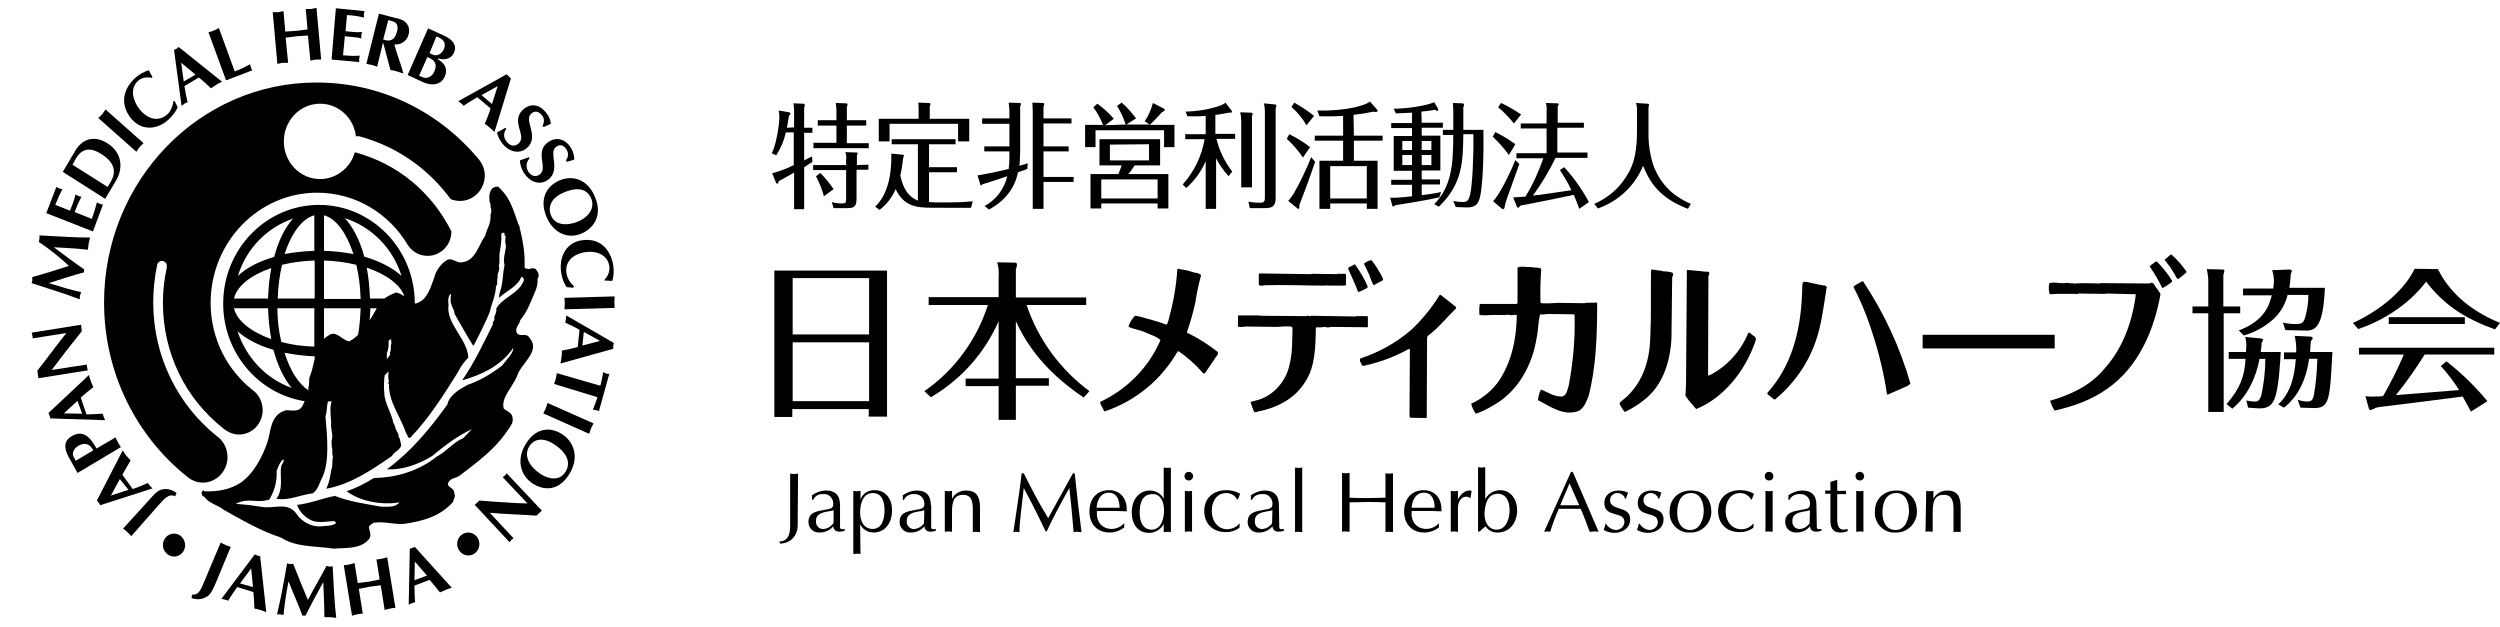 <?xml version="1.0" encoding="utf-8"?>
<!-- Generator: Adobe Illustrator 26.3.1, SVG Export Plug-In . SVG Version: 6.00 Build 0)  -->
<svg version="1.1" id="レイヤー_1" xmlns="http://www.w3.org/2000/svg" xmlns:xlink="http://www.w3.org/1999/xlink" x="0px"
	 y="0px" viewBox="0 0 696.7 174.6" style="enable-background:new 0 0 696.7 174.6;" xml:space="preserve">
<style type="text/css">
	.st0{fill-rule:evenodd;clip-rule:evenodd;}
</style>
<path class="st0" d="M601.1,80.4l1,1.5c-1.8,10.2-6.2,20.4-14.8,26.4c-4.5,3.2-9.4,4.9-14.6,6.1l-0.2-0.1c-0.5-0.8-0.9-1.7-1.2-2.6
	c5.6-1.7,11.1-4,15.3-9.1c4.8-5.4,7.4-12.3,8.5-19.6l0.1-1l-8.2-0.2l-0.2,0.1l-7.6-0.1c-0.1,0-0.1,0.2-0.2,0.1s-0.2,0.2-0.4,0h-5.3
	l-2.1,0.1c-0.3-1-0.3-2.1-0.1-3.1c0.9-0.2,1.9-0.2,2.8,0c0.5-0.1,1,0.1,1.4,0c0.6-0.1,1.2-0.1,1.8,0.1c0.5-0.3,0.7,0.2,1.2,0
	c2.2-0.2,4.6,0,6.9,0l0.2-0.1L599,79C600.2,78.2,600.4,79.8,601.1,80.4z M601.1,72.9c1.6,1.6,3,3.4,4.2,5.3v0.3
	c-0.8,0.7-1.7,1.3-2.7,1.8c-1-2.1-2.2-4.1-3.5-6c0.2-0.4,0.7-0.7,1-0.9S600.7,72.8,601.1,72.9z M609.4,75.8c-0.7,0.7-1.6,1.4-2.4,2
	c-0.6-0.3-0.8-1.3-1.3-1.9c-0.7-1.2-1.5-2.3-2.4-3.4v-0.2c0.6-0.3,1.1-1.1,1.8-1.4C606.7,72.3,608.2,74,609.4,75.8L609.4,75.8z"/>
<path class="st0" d="M381.2,88.4V91l-0.1,0.2l-10.2-0.1c-0.5,0.2-1.1,0.2-1.6,0c-0.8,0.1-1.6,0.2-2.4,0.1l-0.2,0.2
	c-0.1,5.4-0.2,10.8-2.9,14.9c-3,5-8.2,7.4-13.3,8.4c-0.3,0.1-0.8,0.4-1.1-0.1l-0.9-2.5c0.4-0.3,1-0.3,1.5-0.5c4.3-0.9,8.3-5,9.3-9.7
	c0.9-3.2,0.8-6.8,0.9-10.4c0-0.3-0.2-0.4-0.5-0.5c-1.3-0.1-2.6,0-3.8,0.1l-8.8-0.1c-0.6,0.1-1.3,0.2-1.9,0.1l-0.2-0.2v-2.8l0.1-0.2
	h5.8c0.2,0.4,0.4-0.2,0.7,0.1l12.5,0.1c0.1-0.2,0.4-0.1,0.6-0.1c0.1,0.2,0.3,0.1,0.4,0.1l0.2-0.1l12.5,0.2l0.1-0.1h3.2L381.2,88.4z
	 M375.1,76.5v2.8l-0.2,0.3h-4.6c-0.3-0.2-0.5,0.1-0.8-0.1l-0.2,0.1c-5.7,0-11.6-0.3-17.1-0.1c-0.4,0.2-0.9,0.2-1.4-0.1v-3l0.2-0.2
	l14.4,0.2l0.2-0.1l7,0.1l0.1-0.1h2.2L375.1,76.5z M377.7,73.8c1.3,1.9,2.5,3.8,3.4,5.9v0.5c-0.9,0.5-1.7,0.9-2.6,1.2
	c-0.8-2.2-1.9-4.4-2.8-6.5c0.1-0.7,1-0.6,1.5-1.1C377.4,73.8,377.6,73.5,377.7,73.8L377.7,73.8z M382.2,72.5
	c1.3,1.6,2.3,3.3,3.2,5.1v0.5l-2.6,1.4c-0.5-0.9-0.9-1.9-1.2-2.9l-1.5-3.1C380.7,73,381.4,72.6,382.2,72.5L382.2,72.5z"/>
<path class="st0" d="M463.2,75.5c0.6,0.3,1.4,0,2,0.3c0.4,0,0.7,0.1,1,0.3c0.1,0.4,0,0.8-0.2,1.2l-0.2,17.1
	c-0.4,6.7-2.5,13.2-7.8,17.2c-1.6,1.3-3.3,2.3-5.2,3.2c-0.6-0.7-1.1-1.5-1.5-2.4c0.7-0.9,1.7-1.4,2.5-2.3c4.1-4.1,5.9-9.7,6.1-15.9
	c0.3-6.4,0.1-12.4,0.2-18.8l0.2-0.3L463.2,75.5z M473.1,75.5c1,0,1.8,0.3,2.8,0.2c1,0.2,0,1.2,0.2,1.8l-0.1,27
	c0,0.2,0.3,0.1,0.4,0.1c4.9-2.5,8.7-6.7,10.8-11.8c0.2-0.3,0.4,0.1,0.7,0.1c0.4,0.7,1.7,0.8,1.4,1.9c-2.8,8.4-8.8,16-16.6,19.2
	c-1.1-1.2-2.1-2.4-3-3.7c0.2-2.6,0.2-5.6,0.2-8.1l0.2-27C471,75.3,472,75.4,473.1,75.5L473.1,75.5z"/>
<path class="st0" d="M503.6,78.6l3.7,0.8c0.5-0.1,0.7,0.3,1.1,0.1c0.2,0.2,1,0.3,0.6,0.9c-0.8,5.1-1.4,10.3-3.1,15
	c-2.2,6.2-6.1,11.7-11.2,15.9h-0.3l-1.9-1.5l0.1-0.4c6.6-7.3,9.2-17,9.6-27.5c0.1-1.1-0.1-2.4,0.3-3.3
	C502.8,78.5,503.2,78.6,503.6,78.6z M519.2,78.4c5.8,8.7,10.3,18.4,13.2,28.5c-0.5,0.5-1,0.8-1.6,1L526,110
	c-0.3-0.5-0.3-1.2-0.4-1.8c-1-6.1-2.6-12-4.6-17.8c-1.2-3.5-2.7-7-4.4-10.3v-0.3c0.7-0.6,1.5-0.8,2.3-1.4L519.2,78.4z"/>
<rect x="535.8" y="93.3" width="36.8" height="3.8"/>
<path class="st0" d="M426.5,74.4c0.8,0.2,1.8,0.1,2.7,0.3l0.3,0.3c-0.2,3.1-0.3,6.2-0.2,9.3l0.2,0.2c1.6,0.1,3.1,0,4.7-0.1l7.3,0.1
	c1-0.3,2.3,0,3.4-0.2l0.2,0.2c0,9-0.3,17.9-2.4,25.9c-0.6,1.5-1.2,3.2-2.7,4.1c-4.2,1.6-7.9-1.2-11.4-3c0.1-1,0.4-2,0.8-2.9h0.2
	c1.9,0.8,3.6,2,5.8,1.9c1.3-0.4,1.4-2,1.8-3.2c1.2-6.4,1.8-13,1.6-19.5l-0.1-0.2l-7.4-0.1c-0.7,0.1-1.4,0.2-2.1,0.1
	c-0.6,2.2-0.5,4.6-1,6.7c-1.2,7.7-5.4,15-12.1,18.7c-1.5,0.9-3.1,1.7-4.8,2.3c-0.6-0.8-1.1-1.8-1.3-2.8c2.9-1.3,5.5-3.4,7.4-5.9
	c3.7-5.3,5.2-11.7,5.3-18.7c-0.2-0.3-0.5,0-0.7-0.2c-0.5,0.2-1,0.2-1.5,0c-1.7,0.2-3.6,0-5.2,0.1c-1,0.1-2,0.1-3,0
	c-0.1-1-0.1-2.1,0.1-3.1h10.3l0.2-0.3v-9.7l0.1-0.2C424.1,74.1,425.2,74.5,426.5,74.4z"/>
<path class="st0" d="M329.8,75.2c1.4,0.1,2.6,0.8,4,0.9c0.3,0.3,0.8,0.2,0.9,0.7c-0.7,2.5-1.2,5-1.6,7.6c-0.6,2.7-1.4,5.5-2.3,8.1
	v0.2c3.1,1.5,5.9,3.3,8.6,5.4v0.6l-3.6,5.3c-0.3,0.3-0.6-0.1-0.8-0.3c-1.9-2.2-4.1-4.1-6.5-5.8h-0.3c-4.5,7.9-11.7,13.8-20.2,16.7
	c-0.3,0.1-0.5-0.3-0.5-0.5c-0.3-0.7-0.9-1.3-0.9-2.1c7.5-3.5,13.5-9.6,16.8-17.2c-1.2-1.2-2.9-1.5-4.3-2.2s-3.1-0.8-4.5-1.5
	l-0.1-0.2c0.4-1.1,1-2.1,1.8-2.9c0.5,0,1,0.2,1.6,0.3c2.3,0.7,4.7,1.2,6.9,2.1c0.7,0.2,0.5-0.7,0.8-1c1.3-4.7,2.2-9.5,2.5-14.4
	c0.5-0.3,0.8,0.2,1.4,0.1C329.3,75.2,329.6,74.9,329.8,75.2z"/>
<path class="st0" d="M405.7,85.5c0.1,0.1,0.1,0.3,0.1,0.4c-2.5,2.4-5,5.6-7.9,7.7l-0.2,0.5l-0.1,22.2l-0.1,0.2l-4.6-0.1l-0.1-0.6
	l0.1-18.4l-0.2-0.2c-3.8,2.1-7.9,3.7-12.1,4.6c-0.3,0.2-0.7,0.1-1,0.1c-0.2-0.7-0.9-1.3-0.5-2c5.2-1.7,10-4.4,14.1-7.9
	c3.1-2.9,5.8-6.2,8-9.8h0.3L405.7,85.5z"/>
<path d="M247.2,75.4v40.7h-5.1V114h-21.3v2.2h-5V75.4H247.2z M242.2,77.5h-21.3v15.7h21.3V77.5z M242.2,95.4h-21.3v16.4h21.3V95.4z"
	/>
<path d="M302,110.8c-5.8-4-13.9-10.3-18.9-21.3v15.9h9.2v2.1h-9.2v9.5h-4.8v-9.4h-9.2v-2.1h9.2v-16c-3.9,8.9-10.5,16.3-18.9,21.2
	l-1.8-1.7c8.4-5.8,14.6-14.3,17.7-24h-16.5v-2.2h19.5v-5.7c0.1-1.3,0-2.7-0.4-4l5,0.1c0.3,0,0.5,0.2,0.5,0.5c0,0,0,0,0,0.1
	c0,0.4-0.1,0.8-0.3,1.2v7.9h19.6V85h-16.6c3.2,9.6,9.4,18,17.5,24L302,110.8z"/>
<path d="M624.3,85.4v1.9h-4.6v27.5h-4.3V87.3H611v-1.9h4.4v-7.1c0-1.1-0.2-2.2-0.4-3.3l4.3,0.1c0.3,0,0.6,0,0.6,0.4
	c-0.1,0.4-0.2,0.8-0.3,1.1v8.8H624.3z M629.9,94.3l0.5,0.1c0,0,0.3,0.2,0.3,0.3s-0.1,0.3-0.4,0.7c0,0.4-0.2,2.3-0.3,2.7h5.6
	c-0.2,3.2-0.5,10.1-1.8,13.2c-1.1,2.7-3.5,2.5-4.5,2.5l-2.8-0.2l-0.5-2c0.8,0.2,1.6,0.3,2.4,0.3c0.7,0,1.3-0.2,1.8-1.8
	c0.7-3.3,1.1-6.7,1.1-10.1h-1.6c-1,5.3-3.4,10.4-7.6,13.9l-1.6-1.3c3.9-4.5,5-7.8,5.3-12.6h-4.7v-1.9h4.8C626,97,626,96.5,626,96
	c0-0.7-0.1-1.4-0.3-2.1L629.9,94.3z M638.1,75.1c0.5,0.2,0.6,0.2,0.6,0.4c-0.1,0.3-0.2,0.6-0.3,0.9c-0.1,1-0.1,1.9-0.4,3.8h9.9
	c-0.5,11.9-3,12.1-6.2,11.9l-4.8-0.1l-0.7-2.1c1.2,0.3,2.4,0.4,3.6,0.4c1.7,0,2.2-0.3,2.7-2.2c0.5-1.9,0.8-3.9,0.8-5.9h-5.8
	c-0.6,2.5-1.9,4.8-3.8,6.6c-2.4,2.2-5.3,3.8-8.4,4.7l-1.4-1.4c7.4-2.8,8.6-7.4,9.2-9.8h-8v-1.9h8.4c0.1-0.7,0.2-1.4,0.2-2.1
	c0-1-0.2-2-0.5-3L638.1,75.1z M634.9,112.7c3.5-3.3,4.5-7.7,4.9-12.6h-3.3v-1.9h3.4c0.1-1.5-0.1-3.1-0.4-4.6l4.3,0.2
	c0.2,0,0.7,0.1,0.7,0.4s-0.3,0.7-0.5,0.8c-0.1,0.7-0.2,2.4-0.2,3.1h6.2c-0.5,9.3-0.7,12.8-2,14.5c-0.9,1.1-2.4,1.2-3.8,1.1l-3.1-0.1
	l-0.8-2.2c0.9,0.3,1.8,0.5,2.7,0.5c0.6,0,1.4,0,1.8-1.6c0.6-3.4,0.9-6.8,1-10.3h-2.3c-1.2,8.6-5.2,12.2-7,13.6L634.9,112.7z"/>
<path d="M679.4,75c3.9,7.9,11,12.4,17.3,15l-1.4,1.8c-8.2-3-13.9-6.5-19.2-13.3c-5.2,6.9-12.9,11.2-18.9,13.2l-1.5-1.7
	c7.6-3.4,14.5-9.3,17.2-15.1L679.4,75L679.4,75z M681.8,100.7c4.2,3.3,8,7,11.4,11.1l-4.6,2.9c-1.1-2.1-1.7-3.1-2.3-4.2
	c-11,1.4-12.2,1.6-23,2.9l-1.1,0.2c-0.5,0.3-1.1,0.5-1.6,0.7c-0.2,0-0.3-0.2-0.4-0.3l-1-3.6c0.8,0.1,1.6,0.2,2.4,0.1
	c0.8,0,1.7,0,2.5-0.1c2.2-3.8,4.1-7.6,5.8-11.6h-12.5v-1.9h37.7v1.9h-19.4c-2.4,3.9-5.1,7.7-8,11.3c7.8-0.6,8.7-0.7,17.6-1.4
	c-1.5-2.4-3.2-4.6-5.1-6.7L681.8,100.7z M686.9,88.4v1.9h-21.2v-1.9H686.9z"/>
<path d="M221.3,35.5v-4.7c0-0.6-0.1-1.6-0.2-2l2.8,0.1c0.1,0,0.4,0.1,0.4,0.4c0,0.2-0.1,0.5-0.2,0.7v5.6h2.3V37h-2.3v7.7
	c1.1-0.6,1.4-0.7,2.2-1.1l0.1,1.5c-0.5,0.3-1.1,0.7-2.3,1.5v11.7h-2.8V48.1c-0.7,0.4-3.7,2.1-4.3,2.4c-0.1,0.3-0.1,0.7-0.4,0.7
	c-0.1,0-0.2-0.1-0.3-0.2l-1.1-2.7c2.1-0.6,4.1-1.3,6-2.3v-9.1H219c-0.5,2.3-1.4,4.4-2.7,6.4l-1.2-0.6c1.4-2.9,2.1-8.4,2.1-10.1
	c0-0.6-0.1-1.2-0.2-1.8l2.9,0.5c0.1,0,0.4,0.1,0.4,0.4c-0.1,0.2-0.2,0.3-0.4,0.5c-0.2,1-0.3,1.9-0.6,3.4L221.3,35.5z M242,45.9v1.4
	h-3.3v8.1c0,2.4-0.9,2.6-2.8,2.6h-3.6l-0.5-1.7c0.9,0.3,1.9,0.4,2.9,0.4c1.1,0,1.1-0.4,1.1-1.5v-7.8h-9.2V46h9.2v-1.5
	c0.1-0.7,0-1.4-0.2-2.1l3.1,0.1c0.2,0,0.3,0.1,0.3,0.3c-0.1,0.2-0.1,0.5-0.2,0.7V46L242,45.9L242,45.9z M241.4,33.5V35H236v4.9h6.1
	v1.4h-15.4v-1.5h6.4V35h-5.2v-1.5h5.2v-2.7c0-0.7-0.1-1.4-0.2-2.1l3,0.1c0,0,0,0,0.2,0.1c0,0,0.1,0.1,0.1,0.2c0,0.2-0.1,0.5-0.2,0.7
	v3.7H241.4z M228.6,48.2c1.4,1.4,2.6,2.9,3.7,4.5l-2.7,2c-0.5-2-1.3-3.8-2.2-5.6L228.6,48.2z"/>
<path d="M255.8,40.2h-7.3v-1.4h17.8v1.4h-7.4v6.4h7.8V48h-7.8v8.3c0.2,0,1.1,0.1,1.8,0.1h4.4c2,0,4-0.1,6-0.3l-0.5,1.8H260
	c-4.7,0-8.1-0.4-10.4-5.2c-1,2.3-2.5,4.3-4.5,5.8l-1.2-0.9c3.7-3.6,4.6-9.3,4.5-14.8l3.1,0.3c0.1,0,0.4,0.1,0.4,0.2s0,0.2-0.2,0.7
	c-0.2,1.6-0.4,3.3-0.8,4.9c0.7,3.2,1.9,5.8,4.9,7V40.2z M270.1,33.1v6.3H267v-4.9h-19.1v4.9h-3v-6.3H256v-2.4c0-0.7,0-1.4-0.1-2.1
	l3.1,0.1c0.1,0,0.3,0.1,0.3,0.3c0,0.2-0.1,0.5-0.2,0.7v3.4H270.1z"/>
<path d="M286.3,47.1c-0.3,0.1-0.4,0.1-0.6,0.2l-2,0.7c-0.6,3-2.1,5.7-4.4,7.8c-1.1,1-2.4,1.9-3.7,2.6l-1.2-1
	c3.2-1.7,5.5-4.8,6.3-8.3c-1.1,0.4-6,2-7,2.3c-0.2,0.3-0.2,0.3-0.3,0.3s-0.2-0.2-0.2-0.3l-0.8-2.5c2.9-0.5,5.8-1.1,8.7-1.8
	c0.2-1.4,0.2-2.8,0.2-4.2v-0.7h-7v-1.4h7v-6.3h-7.6V33h7.6v-2.2c0-0.6-0.1-1.3-0.2-2.2l3.2,0.1c0.2,0,0.2,0.3,0.2,0.3s0,0.2-0.2,0.7
	v12.5c0,1.3-0.1,2.7-0.2,4c1.5-0.4,1.7-0.5,2.3-0.7L286.3,47.1z M298.6,33v1.4h-7.8v6.4h7v1.4h-7v7.1h8.4v1.4h-8.4v7.5h-3V30.8
	c0-0.4-0.1-1.7-0.1-2.2l3,0.1c0.2,0,0.3,0.2,0.3,0.4c0,0.2-0.1,0.4-0.2,0.6V33H298.6z"/>
<path d="M313.7,34.7c-0.6-1.8-1.4-3.6-2.4-5.2l1.3-0.9c1.5,1.3,2.8,2.8,4,4.4l-2.7,1.7h6.5l-1.4-0.9c1.1-1.6,1.8-3.3,2.3-5.1
	l3.1,1.6c0.2,0.1,0.2,0.2,0.2,0.3c0,0.3-0.3,0.4-0.8,0.7c-1.1,1.2-2.2,2.4-3.4,3.5h6.9V41h-2.9v-4.7h-19.1V41h-2.9v-6.2h5
	c-0.7-1.7-1.6-3.4-2.7-4.9l1.1-1c1.7,1.2,3.2,2.6,4.6,4.2l-2.4,1.8L313.7,34.7z M325.6,48.5v9.6h-3v-1.4h-15.7v1.4h-3v-9.6h7.8
	c0.3-0.8,0.6-1.6,0.9-2.4h-6.2v-7.3h16.9v7.3h-7.1c-0.5,0.8-1.1,1.7-1.8,2.4H325.6z M322.6,55.3V50h-15.7v5.3H322.6z M309.3,40.3
	v4.4h10.9v-4.5L309.3,40.3z"/>
<path d="M342.4,49.1c-1.4-1.5-2.6-3.2-3.5-5v14.1H336V44.9c-1.2,2.9-3.1,5.4-5.4,7.5l-1-1c3.2-3.6,5.3-7.9,6.1-12.6h-5.4v-1.4h5.7
	v-5.1c-2.3,0.2-3.9,0.1-5.1,0.1l-0.5-1.3c3.4-0.1,6.8-0.6,10-1.8c0.4-0.2,0.8-0.4,1.1-0.7l1.7,2.2c0.1,0.1,0.1,0.2,0.1,0.4
	c0,0.2-0.2,0.2-0.3,0.2h-0.6l-0.5,0.1c-1.6,0.3-2.7,0.5-3.2,0.5v5.3h5.5v1.4H339c0.8,3.3,2.3,6.4,4.4,9.1L342.4,49.1z M348.7,31.4
	c0.1,0,0.4,0.1,0.4,0.3c0,0.2-0.1,0.4-0.2,0.6v19.9h-3V33.6c0-0.8-0.1-1.6-0.3-2.3L348.7,31.4z M355.3,29.1c0.1,0,0.4,0.1,0.4,0.3
	c0,0.3-0.1,0.5-0.2,0.8v25c0,2.3-1,2.8-3,2.8h-4.2l-0.4-1.8c1,0.2,2,0.3,3.1,0.3c1.2,0,1.5-0.2,1.5-1.5V31c0-0.7-0.1-1.5-0.3-2.2
	L355.3,29.1z"/>
<path d="M363.1,43.9c-1.3-1.9-2.8-3.7-4.5-5.2l0.7-1.3c2,1,4,2.2,5.8,3.6L363.1,43.9z M366.5,45.1c-1.8,5.3-2.1,6-4.3,11.8
	c0,0.1-0.1,0.3-0.1,0.4c0,0.7,0,0.9-0.3,0.9c-0.1,0-0.2,0-0.2-0.1L359,56c0.5-0.6,1-1.3,1.5-2c1.9-3.3,3.5-6.7,4.9-10.2L366.5,45.1z
	 M364.1,34.9c-1.1-1.9-2.5-3.6-4.2-5.1l0.8-1.2c1.9,1.1,3.8,2.3,5.5,3.7L364.1,34.9z M377.3,37.8h8v1.4h-8v5.6h6.6v13.4h-3v-1.5
	h-10.2v1.5h-3V44.8h6.6v-5.6h-7.9v-1.4h7.9v-5.5c-3.4,0.2-5.3,0.1-6.6,0.1l-0.6-1.6c8.3,0.2,13.5-1.5,14.7-2.5l2,2.3
	c0.1,0.2,0.1,0.2,0.1,0.3c0,0.3-0.5,0.3-0.6,0.3c-0.2,0-0.3,0-0.5-0.1c-1.8,0.4-3.7,0.7-5.6,0.9L377.3,37.8z M380.9,55.3v-9h-10.2v9
	H380.9z"/>
<path d="M396.2,34.2h5.9v1.4h-5.9v2.2h5.2v9.7h-5.2V50h5.1v1.4h-5.1v3c1.4-0.2,3.9-0.5,5.4-0.9l-0.5,1.5c-2.9,0.7-10.9,2-12.3,2.2
	c-0.3,0.3-0.5,0.4-0.5,0.4s-0.3-0.2-0.3-0.3l-0.6-2.2c0.5,0,1.1,0,1.6,0c0.7,0,3.9-0.3,4.5-0.4v-3.2h-5.8v-1.4h5.8v-2.5h-5.1v-9.7
	h5.1v-2.2h-5.8v-1.4h5.8v-2.9c-2.6,0.1-3.5,0.2-4.5,0.2l-0.6-1.3c3.3,0,8.6-0.7,11.3-1.8l1.1,1.9c0.1,0.2,0,0.5-0.3,0.5
	c-0.1,0-0.1,0-0.6-0.3c-0.8,0.1-1.4,0.3-3.8,0.5L396.2,34.2L396.2,34.2z M393.5,41.8v-2.5h-2.7v2.5H393.5z M390.8,43.2V46h2.7v-2.8
	H390.8z M398.9,41.8v-2.5h-2.7v2.5H398.9z M396.2,43.2V46h2.7v-2.8H396.2z M399.7,56.9c4.6-4.8,5.3-10.3,5.3-19.3h-2.9v-1.4h2.9
	v-5.5c0-0.3-0.1-1.6-0.1-2l2.7,0.1c0.2,0,0.4,0.2,0.4,0.5c0,0.2-0.1,0.4-0.2,0.5v6.4h5.6c0.1,4.5,0,17-1.3,19.8
	c-0.4,0.9-1.1,1.9-3.5,1.8l-2.9-0.1L405,56c0.9,0.2,1.8,0.3,2.7,0.3c1.2,0,1.6-0.5,2-2.1c0.6-2.6,1-10.3,0.9-16.8h-2.8
	c-0.1,7.7-0.2,13.8-6.8,20.2L399.7,56.9z"/>
<path d="M420.5,43.2c-1.3-1.8-2.8-3.5-4.5-5.1l0.7-1.3c2,1,3.9,2.1,5.6,3.4L420.5,43.2z M423.4,45.7l-3.4,9.5
	c-0.3,0.9-0.6,1.7-0.7,2.6c0,0.3-0.3,0.5-0.5,0.5c-0.1,0-0.1,0-0.2-0.1l-2.5-2.1c1.8-1.9,4.6-7.5,6.2-11.5L423.4,45.7z M421.9,34.4
	c-1.3-1.6-2.8-3.2-4.4-4.5l0.8-1.2c2,0.9,3.8,2,5.6,3.2L421.9,34.4z M441.4,34.2v1.4H434v6.9h8.4V44h-8.9c-1.8,3.7-3.9,7.2-6.3,10.5
	c3-0.3,3.8-0.5,10.7-1.5c-0.9-2-2-3.8-3.2-5.6l1.2-0.8c2.7,2.9,5,6.2,6.9,9.7l-2.7,1.9c-0.4-1.3-1-2.6-1.5-3.9
	c-6.8,1.4-7.5,1.6-14.9,3c-0.4,0.5-0.5,0.6-0.6,0.6c-0.2,0-0.3-0.2-0.4-0.3l-1-2.6c0.9,0,1.6-0.1,3.4-0.2c2.1-3.4,3.7-7,5-10.7h-7.5
	v-1.4h8.4v-6.9h-7.2v-1.4h7.2V31c0.1-0.8,0-1.5-0.2-2.3l3.3,0.1c0.1,0,0.3,0.1,0.3,0.3c-0.1,0.2-0.2,0.4-0.3,0.6v4.5H441.4z"/>
<path d="M459.2,28.9c0.1,0,0.1,0,0.3,0.1c0.1,0.1,0,0.4,0,0.5c-0.1,0.3-0.1,0.4-0.1,0.9v8c0.1,2.4,0.5,4.9,1.2,7.2
	c1.1,3.3,3.1,6.3,5.9,8.5c1.5,1.1,3,2,4.7,2.7l-0.8,1.4c-7.6-2.9-10.5-7-12.5-12c-2.3,5.6-6.9,9.9-12.6,11.9l-1-1.3
	c3.7-1.6,6.8-4.2,8.9-7.6c1.3-2,3-5,3-12.4v-6.5c0-0.6-0.1-1.1-0.3-1.6L459.2,28.9z"/>
<path d="M222.3,146.1c0.1,3-1.8,5.3-4.9,5.4l-0.2-0.6c2.6-0.1,3-2.3,3-4.4V132c0.3,0,0.7,0.1,1.1,0.1s0.7-0.1,1.1-0.1L222.3,146.1z"
	/>
<path d="M232.2,145.8c0,0.2-0.5,0.6-0.6,0.7c-0.5,0.5-1.2,0.8-1.9,0.9c-1.1,0.2-2.2-0.6-2.3-1.8c0-0.2,0-0.3,0-0.5
	c0-2.2,2.4-2.4,4.1-2.7l0.8-0.2v3.6H232.2z M234.1,140.7c0-2.7-1.4-4-3.9-4c-1.4,0-2.7,0.5-3.9,1.3v1.3h0.3c0.5-1.1,1.6-1.7,2.8-1.6
	c1.4-0.2,2.6,0.9,2.8,2.3c0,0.2,0,0.4,0,0.5c0,1.1-0.6,1.3-2.5,1.6c-2.2,0.4-4.4,0.7-4.4,3.4c0,1.7,1.4,3,3.1,2.9h0.1
	c1.3,0,2.6-0.5,3.5-1.5l0.2-0.2c0.2,1.4,1.2,1.6,2.5,1.4c0.2-0.1,0.5-0.1,0.7-0.2v-0.5c-1.4,0.3-1.3-0.2-1.3-1.1L234.1,140.7
	L234.1,140.7z"/>
<path d="M239.7,142.8c0-2.2,0.7-5.4,3.5-5.4c2.6,0,3.3,2.4,3.3,4.8c0,2.8-0.9,5.2-3.3,5.2S239.7,145.4,239.7,142.8z M239.7,146.1
	L239.7,146.1c0.7,1.4,2.1,2.3,3.7,2.3c3.1,0,5.2-2.4,5.2-6.3c0-2.9-1.7-5.5-4.8-5.5c-1.7-0.1-3.4,0.9-4,2.6l0,0v-2.4
	c-0.4,0-0.6,0.1-1,0.1s-0.6-0.1-1-0.1v17.6c0.3,0,0.7-0.1,1-0.1s0.6,0,1,0.1L239.7,146.1z"/>
<path d="M257.5,145.8c0,0.2-0.5,0.6-0.6,0.7c-0.5,0.5-1.2,0.8-1.9,0.9c-1.1,0.2-2.2-0.6-2.3-1.8c0-0.2,0-0.3,0-0.5
	c0-2.2,2.4-2.4,4.1-2.7l0.8-0.2L257.5,145.8L257.5,145.8z M259.4,140.7c0-2.7-1.4-4-3.9-4c-1.4,0-2.7,0.5-3.9,1.3v1.3h0.3
	c0.5-1.1,1.7-1.7,2.9-1.6c1.4-0.1,2.6,0.9,2.8,2.3c0,0.2,0,0.4,0,0.5c0,1.1-0.6,1.3-2.5,1.6c-2.2,0.4-4.4,0.7-4.4,3.4
	c0,1.7,1.4,3,3.1,2.9h0.1c1.3,0,2.6-0.5,3.5-1.5l0.2-0.2c0.2,1.4,1.2,1.6,2.5,1.4c0.2-0.1,0.5-0.1,0.7-0.2v-0.5
	c-1.4,0.3-1.3-0.2-1.3-1.1v-5.6L259.4,140.7L259.4,140.7z"/>
<path d="M263.3,136.8c0.3,0,0.6,0.1,1,0.1s0.6-0.1,1-0.1v2.2c0.7-1.4,2.2-2.3,3.9-2.3c2.8,0,3.9,1.5,3.9,4.7v6.9
	c-0.4,0-0.6-0.1-1-0.1s-0.6,0-1,0.1v-6.4c0-2.2-0.4-4-2.7-4c-2.5,0-3.1,1.8-3.1,4.8v5.5c-0.4,0-0.6-0.1-1-0.1s-0.6,0-1,0.1
	L263.3,136.8z"/>
<path d="M299.5,131.9c0.6,5.9,1.3,11.8,1.9,16.4c-0.4,0-0.8-0.1-1.1-0.1s-0.8,0-1.1,0.1c-0.4-4.8-0.9-10-1.2-12.3
	c-2.8,5-4.8,8.8-6.3,12.1h-0.3l-1.3-2.7c-1.5-3.2-3.2-6.3-4.8-9.4c-0.5,4.7-1.2,9.4-1.2,12.3c-0.3,0-0.6-0.1-0.8-0.1s-0.6,0-0.9,0.1
	c0.6-3.9,2.1-13.9,2.3-16.4h0.6c1.9,3.8,4.2,8.3,6.8,12.5c2.3-4.1,4.5-8.2,6.9-12.5L299.5,131.9L299.5,131.9z"/>
<path d="M305.6,141.5c0.1-2,1.1-4.2,3.4-4.2s3,2.1,3,4.2H305.6z M313.3,145.8c-0.9,1-2.2,1.6-3.5,1.6c-2.9,0-4.4-2.3-4.1-5h3.4
	c1.6,0,3.2,0,4.9,0.1c0.2-4-2.2-5.9-4.9-5.9c-3.6,0-5.5,2.6-5.5,5.9c0,3.7,2.3,5.9,5.6,5.9c1.5,0,2.9-0.5,4.1-1.4V145.8z"/>
<path d="M324.4,142.2c0,2.2-0.7,5.4-3.5,5.4c-2.5,0-3.3-2.5-3.3-4.6c0-2.5,0.5-5.3,3.6-5.3C323.6,137.6,324.4,140.2,324.4,142.2z
	 M326.3,130.3c-0.4,0-0.6,0.1-1,0.1s-0.6-0.1-1-0.1v8.7c-0.7-1.4-2.2-2.3-3.8-2.3c-3.2,0-5.1,2.7-5.1,6c0,3.9,2.1,5.8,4.8,5.8
	c1.7,0,3.3-0.9,4.1-2.5v2.3c0.3,0,0.6-0.1,1-0.1s0.6,0,1,0.1V130.3z"/>
<path d="M332.5,132.7c0-0.7-0.6-1.2-1.2-1.2c-0.7,0-1.2,0.5-1.2,1.2s0.5,1.2,1.2,1.2C331.9,133.9,332.5,133.4,332.5,132.7z
	 M332.2,136.8c-0.4,0-0.6,0.1-1,0.1s-0.6-0.1-1-0.1v11.4c0.3,0,0.6-0.1,1-0.1s0.6,0,1,0.1V136.8z"/>
<path d="M345,139.2h-0.2c-0.2-0.3-0.4-0.5-0.6-0.8c-0.6-0.6-1.5-1-2.4-1c-2.8,0-4.1,2.4-4.1,4.9c0,3.1,1.8,5.2,4.4,5.2
	c1.3-0.1,2.5-0.6,3.3-1.6l0.1,0.1l-0.1,1.1c-1.1,0.8-2.3,1.2-3.7,1.2c-4,0-6.1-2.6-6.1-5.9c0-3.7,2.6-5.8,6.2-5.8
	c1.3,0,2.6,0.3,3.8,1L345,139.2z"/>
<path d="M354.5,145.8c0,0.2-0.5,0.6-0.6,0.7c-0.5,0.5-1.2,0.8-1.9,0.9c-1.1,0.2-2.2-0.6-2.3-1.8c0-0.2,0-0.3,0-0.5
	c0-2.2,2.4-2.4,4.1-2.7l0.8-0.2L354.5,145.8z M356.4,140.7c0-2.7-1.4-4-3.9-4c-1.4,0-2.7,0.5-3.9,1.3v1.3h0.3
	c0.5-1.1,1.7-1.7,2.9-1.6c1.4-0.2,2.6,0.9,2.8,2.3c0,0.2,0,0.4,0,0.5c0,1.1-0.6,1.3-2.5,1.6c-2.2,0.4-4.4,0.7-4.4,3.4
	c0,1.7,1.4,3,3.1,2.9h0.1c1.3,0,2.6-0.5,3.5-1.5l0.2-0.2c0.2,1.4,1.2,1.6,2.5,1.4c0.2-0.1,0.5-0.1,0.7-0.2v-0.5
	c-1.4,0.3-1.3-0.2-1.3-1.1L356.4,140.7z"/>
<path d="M360.9,130.3c0.3,0,0.6,0.1,1,0.1s0.6-0.1,1-0.1v18c-0.4,0-0.6-0.1-1-0.1s-0.6,0-1,0.1V130.3z"/>
<path d="M386.1,131.9c0.3,0,0.7,0.1,1,0.1s0.7-0.1,1.1-0.1v16.4c-0.4,0-0.7-0.1-1.1-0.1s-0.7,0-1,0.1V140c-1.7-0.1-3.4-0.1-5-0.1
	s-3.3,0.1-5,0.1v8.2c-0.4,0-0.7-0.1-1.1-0.1s-0.7,0-1,0.1v-16.4c0.3,0,0.7,0.1,1,0.1s0.7-0.1,1.1-0.1v6.9c1.7,0.1,3.4,0.1,5,0.1
	s3.3-0.1,5-0.1V131.9z"/>
<path d="M393.4,141.5c0.1-2,1.1-4.2,3.4-4.2s3,2.1,3,4.2H393.4z M401,145.8c-0.9,1-2.2,1.6-3.5,1.6c-2.9,0-4.4-2.3-4.1-5h3.4
	c1.6,0,3.2,0,4.9,0.1c0.2-4-2.2-5.9-4.9-5.9c-3.6,0-5.5,2.6-5.5,5.9c0,3.7,2.3,5.9,5.6,5.9c1.5,0,2.9-0.5,4.1-1.4V145.8z"/>
<path d="M404.3,136.8c0.3,0,0.6,0.1,1,0.1s0.6-0.1,1-0.1v2.4l0.1-0.3c0.8-1.2,1.8-2.2,3-2.2c0.3,0,0.5,0,0.7,0.1l-0.3,2
	c-0.4-0.2-0.7-0.3-1.1-0.4c-0.6,0-1.1,0.2-1.5,0.6c-0.7,0.8-1,1.9-0.9,3v6.2c-0.4,0-0.6-0.1-1-0.1s-0.6,0-1,0.1L404.3,136.8z"/>
<path d="M417.4,137.6c2.3,0,3.3,2.1,3.3,4.6c0,2.2-0.9,5.4-3.6,5.4c-2.1,0-3.4-1.8-3.4-4.4C413.8,140.4,414.6,137.6,417.4,137.6z
	 M411.9,148.1h0.5c0.5-0.5,1-1,1.6-1.4c0.8,1.1,2,1.8,3.4,1.7c3.5,0,5.4-3,5.4-6.2c0-2.7-1.5-5.6-4.8-5.6c-1.7,0-3.3,1-4.1,2.5v-8.9
	c-0.4,0-0.6,0.1-1,0.1s-0.6-0.1-1-0.1V148.1z"/>
<path d="M440.1,140.8h-5.3l2.6-6.1L440.1,140.8z M438.3,131.5h-0.5l-7.5,16.7c0.3,0,0.5-0.1,0.8-0.1s0.5,0,0.9,0.1
	c0.7-2.2,1.5-4.4,2.4-6.4h6.1c1,2.2,1.8,4.5,2.5,6.4c0.4,0,0.8-0.1,1.3-0.1s0.8,0,1.2,0.1L438.3,131.5z"/>
<path d="M447.5,145.9c0.6,1,1.6,1.7,2.8,1.8c1.2,0,2.3-0.9,2.4-2.2c0-3.2-5.6-1.1-5.6-5.3c0-2.3,1.8-3.5,3.9-3.5
	c0.9,0,1.9,0.2,2.7,0.6c-0.2,0.6-0.4,1.1-0.6,1.7h-0.2c-0.3-0.9-1.1-1.5-2-1.6c-1.1-0.1-2.1,0.7-2.2,1.8c0,0.1,0,0.1,0,0.2
	c0,3.1,5.6,1.4,5.6,5.3c0,2.6-2.3,3.8-4.4,3.8c-1,0-2.1-0.3-3-0.8c0.2-0.6,0.4-1.1,0.5-1.7L447.5,145.9z"/>
<path d="M456.9,145.9c0.6,1,1.6,1.7,2.8,1.8c1.2,0,2.3-0.9,2.3-2.2c0-3.2-5.6-1.1-5.6-5.3c0-2.3,1.7-3.5,3.9-3.5
	c0.9,0,1.9,0.2,2.7,0.6c-0.2,0.6-0.4,1.1-0.6,1.7h-0.2c-0.3-0.9-1.1-1.5-2-1.6c-1.1-0.1-2.1,0.7-2.2,1.8c0,0.1,0,0.1,0,0.2
	c0,3.1,5.6,1.4,5.6,5.3c0,2.6-2.3,3.8-4.4,3.8c-1,0-2.1-0.3-3-0.8c0.2-0.6,0.4-1.1,0.5-1.7L456.9,145.9z"/>
<path d="M471.3,137.4c2.7,0,3.5,2.8,3.5,5c0,1.9-0.9,5.3-3.7,5.3s-3.7-2.5-3.7-4.9C467.4,140.2,468.3,137.4,471.3,137.4z
	 M465.3,142.4c-0.3,3,1.9,5.7,4.9,6c0.2,0,0.5,0,0.7,0c3.1,0.2,5.8-2.3,6-5.4c0-0.2,0-0.4,0-0.5c0-3.6-2.3-5.8-5.5-5.8
	C467.9,136.6,465.3,139,465.3,142.4L465.3,142.4z"/>
<path d="M488.2,139.2H488c-0.2-0.3-0.4-0.6-0.6-0.8c-0.6-0.6-1.5-1-2.4-1c-2.8,0-4.1,2.4-4.1,4.9c0,3.1,1.8,5.2,4.4,5.2
	c1.3,0,2.5-0.6,3.3-1.6l0.1,0.1l-0.1,1.1c-1.1,0.8-2.3,1.2-3.7,1.2c-4,0-6.1-2.6-6.1-5.9c0-3.7,2.6-5.8,6.2-5.8c1.3,0,2.6,0.3,3.8,1
	L488.2,139.2z"/>
<path d="M494,148.2c-0.4,0-0.6-0.1-1-0.1s-0.6,0-1,0.1v-11.4c0.3,0,0.6,0.1,1,0.1s0.6-0.1,1-0.1V148.2z M493,133.9
	c-0.7,0-1.2-0.5-1.2-1.2s0.5-1.2,1.2-1.2s1.2,0.5,1.2,1.2S493.7,133.9,493,133.9L493,133.9z"/>
<path d="M504.3,145.8c0,0.2-0.5,0.6-0.6,0.7c-0.5,0.5-1.2,0.8-1.9,0.9c-1.1,0.2-2.2-0.6-2.3-1.8c0-0.2,0-0.3,0-0.5
	c0-2.2,2.4-2.4,4.1-2.7l0.8-0.2L504.3,145.8z M506.2,140.7c0-2.7-1.4-4-3.9-4c-1.4,0-2.7,0.5-3.9,1.3v1.3h0.3
	c0.5-1.1,1.7-1.7,2.9-1.6c1.4-0.1,2.7,0.9,2.8,2.3c0,0.2,0,0.4,0,0.5c0,1.1-0.6,1.3-2.5,1.6c-2.2,0.4-4.4,0.7-4.4,3.4
	c0,1.7,1.4,3,3.1,2.9h0.1c1.3,0,2.6-0.5,3.5-1.5l0.2-0.2c0.2,1.4,1.2,1.6,2.5,1.4c0.2-0.1,0.5-0.1,0.7-0.2v-0.5
	c-1.4,0.3-1.3-0.2-1.3-1.1L506.2,140.7z"/>
<path d="M512,133.7v3.1h2.5c-0.1,0.3-0.1,0.6,0,0.9H512v6c0,1.5-0.2,3.9,1.8,3.9c0.4,0,0.7-0.1,1.1-0.2v0.6c-0.6,0.3-1.3,0.4-2,0.4
	c-1.8,0-2.9-0.8-2.8-3.8v-7h-1.5c0.1-0.3,0.1-0.6,0-0.9h1.5v-2.4L512,133.7z"/>
<path d="M519.5,132.7c0-0.7-0.6-1.2-1.2-1.2c-0.7,0-1.2,0.5-1.2,1.2s0.5,1.2,1.2,1.2S519.5,133.4,519.5,132.7z M519.3,136.8
	c-0.4,0-0.7,0.1-1,0.1s-0.6-0.1-1-0.1v11.4c0.3,0,0.6-0.1,1-0.1s0.6,0,1,0.1V136.8z"/>
<path d="M528.5,137.4c2.7,0,3.5,2.8,3.5,5c0,1.9-0.9,5.3-3.7,5.3s-3.7-2.5-3.7-4.9C524.6,140.2,525.5,137.4,528.5,137.4z
	 M522.5,142.4c-0.3,3,1.9,5.7,4.9,6c0.2,0,0.5,0,0.8,0c3.1,0.2,5.8-2.3,6-5.4c0-0.2,0-0.4,0-0.5c0-3.6-2.3-5.8-5.5-5.8
	C525.1,136.6,522.5,139,522.5,142.4L522.5,142.4z"/>
<path d="M536.8,136.8c0.3,0,0.6,0.1,1,0.1s0.6-0.1,1-0.1v2.2c0.7-1.4,2.2-2.3,3.8-2.3c2.8,0,3.8,1.5,3.8,4.7v6.9
	c-0.4,0-0.7-0.1-1-0.1s-0.6,0-1,0.1v-6.4c0-2.2-0.4-4-2.7-4c-2.5,0-3.1,1.8-3.1,4.8v5.5c-0.4,0-0.7-0.1-1-0.1s-0.7,0-1,0.1
	L536.8,136.8z"/>
<g>
	<g>
		<path d="M41.5,139.4c1-1.1,2.1-2.5,3.3-2.9c1.6-0.5,3.1-0.1,4.4,0.9l-0.4,0.9c-1.8-0.9-3.1,0.8-4.9,2.8l-7.3,8.3
			c-0.4-0.4-0.7-0.8-1.1-1.1c-0.4-0.4-0.8-0.7-1.2-1L41.5,139.4z"/>
		<path d="M35.8,136.5l-4.9,1.6l2.5-4.6L35.8,136.5z M34.1,132.3c0.7-1.3,1.5-2.6,2.3-4c-0.4-0.4-0.8-0.9-1.2-1.3
			c-0.4-0.5-0.7-1-1-1.5l-7.2,14c0.2,0.2,0.4,0.4,0.5,0.6c0.2,0.2,0.3,0.4,0.4,0.7l14.6-4.7c-0.2-0.2-0.5-0.5-0.7-0.7
			c-0.2-0.3-0.4-0.5-0.6-0.8c-1.3,0.6-2.6,1.1-4.2,1.7L34.1,132.3z"/>
		<path d="M21.1,128.4l-0.6-1.1c-0.5-1,0-2.3,1.4-3.1c1.1-0.6,2.3-0.8,3.3,0.2c0.3,0.3,0.6,0.7,0.8,1.1L21.1,128.4z M26.9,125
			c-1.8-3.3-3.8-5.3-7-3.4c-2,1.2-2.2,3.1-0.8,5.7l2.5,4.5l12.1-7.2c-0.3-0.4-0.6-0.9-0.8-1.3c-0.3-0.5-0.5-0.9-0.7-1.4L26.9,125z"
			/>
		<path d="M22.9,115.3l-5.1-0.1l3.8-3.5L22.9,115.3z M22.5,110.8c1.1-1,2.2-1.9,3.5-2.9c-0.2-0.6-0.5-1.1-0.7-1.7s-0.4-1.1-0.5-1.7
			l-11.3,10.6c0.1,0.2,0.2,0.5,0.3,0.7c0.1,0.3,0.2,0.5,0.2,0.8l15.3,0.5c-0.1-0.3-0.3-0.6-0.4-0.9s-0.2-0.6-0.3-0.9
			c-1.5,0.1-2.8,0.1-4.5,0.2L22.5,110.8z"/>
		<path d="M10.7,105.4l-0.3-2.1c2.7-3.4,5.3-7,8.1-10.5l-9.4,1.5c0-0.3,0-0.6-0.1-0.8c0-0.3-0.1-0.6-0.2-0.8l13.8-2.2l0.2,1.8
			c-2.2,2.8-4.4,5.5-6.4,8.2l-2,2.6l9.8-1.5c0,0.3,0,0.6,0.1,0.8c0,0.3,0.1,0.6,0.2,0.8L10.7,105.4z"/>
		<path d="M10.8,67.4c0.1-0.3,0.2-0.6,0.2-0.9s0-0.6,0-0.9c5.5,0.3,10,0.6,14.1,0.6c-0.1,0.6-0.3,1.1-0.4,1.7s-0.1,1.1-0.2,1.7
			c-3.2-0.4-6.4-0.5-9.5-0.7c2.8,2.1,5.6,4.2,8.5,6.2c-0.1,0.3-0.1,0.5-0.1,0.8c-3,0.8-6.4,1.9-9.8,3c3.5,1.1,6.2,1.9,9,2.5
			c-0.1,0.3-0.2,0.6-0.3,1c-0.1,0.3,0,0.6-0.1,1c-3.9-1.5-8.5-2.9-13.4-4.5C8.9,78.6,9,78.4,9,78.1s0-0.6,0-0.9
			c3.4-0.9,6.8-2,10.2-3.1C16.8,71.8,13.9,69.5,10.8,67.4z"/>
		<path d="M15.7,52.1c0.3,0.1,0.5,0.3,0.8,0.4c0.3,0.1,0.6,0.2,0.9,0.2c-0.6,1.1-1.2,2.4-2,4.4l4.1,1.6l0.8-2
			c0.3-0.9,0.6-1.7,0.7-2.5c0.3,0.1,0.5,0.3,0.8,0.4c0.3,0.1,0.6,0.2,0.9,0.2c-0.4,0.7-0.7,1.5-1.1,2.3l-0.8,2l4.8,1.9
			c0.7-2,1.1-3.4,1.4-4.6c0.3,0.1,0.5,0.3,0.8,0.4c0.3,0.1,0.6,0.2,0.9,0.2l-2.8,7.5l-13-5.1L15.7,52.1z"/>
		<path d="M20.2,45.9l1-1.8c1.5-2.5,3.7-3.3,7-1.2c4.1,2.6,4.1,5.2,2.7,7.7L30,52.1L20.2,45.9z M17.5,47.9l11.8,7.5l3-5
			c2.2-3.7,1.6-8-2.4-10.5c-2.8-1.8-6.4-1.9-8.8,1.9L17.5,47.9z"/>
		<path d="M27.4,32.9c0.4-0.4,0.7-0.7,1.1-1.1c0.3-0.4,0.6-0.8,0.9-1.3L40,39.9c-0.4,0.4-0.7,0.7-1.1,1.1c-0.3,0.4-0.6,0.8-0.9,1.3
			L27.4,32.9z"/>
		<path d="M48.7,28.2l0.8,1.7C49,31.2,48,32.3,47,33.3c-3.3,3-7.5,3.1-10.3-0.1c-3.5-4.1-2.3-8.5,1-11.5c1-0.9,2.5-1.8,3.8-2.1
			c0.3,0.7,0.7,1.3,1,1.9l-0.2,0.2c-1.3-0.3-2.8-0.1-3.8,0.8c-2.5,2.3-1.4,5.7,0.5,8.1c2.3,2.7,5.2,3.4,7.6,1.3
			c1-0.9,1.6-2.4,1.7-3.7L48.7,28.2z"/>
		<path d="M51.2,22.7l-0.7-5.2l4,3.3L51.2,22.7z M55.4,21.6c1.2,0.9,2.2,1.9,3.4,3c0.5-0.3,1-0.7,1.5-1s1-0.6,1.6-0.8l-12.1-9.7
			c-0.2,0.2-0.4,0.3-0.6,0.5c-0.2,0.1-0.5,0.2-0.7,0.3l2.1,15.6c0.3-0.2,0.5-0.4,0.8-0.6s0.6-0.3,0.9-0.4c-0.4-1.5-0.6-2.8-0.9-4.5
			L55.4,21.6z"/>
		<path d="M65.4,19.9c1.7-0.6,3-1.3,4.3-2c0.1,0.3,0.1,0.6,0.2,0.9s0.3,0.5,0.4,0.8L63,22.4L58.1,9c0.5-0.1,1-0.3,1.5-0.5
			s0.9-0.4,1.4-0.7L65.4,19.9z"/>
		<path d="M76,3.4c0.5,0,1,0,1.5,0c0.5-0.1,1-0.2,1.5-0.3l0.5,5.7c1-0.1,2.1-0.1,3.1-0.2c1-0.1,2.1-0.3,3.1-0.4l-0.5-5.7
			c0.5,0,1,0,1.5,0c0.5-0.1,1-0.2,1.5-0.3l1.3,14.4c-0.5,0-1,0-1.5,0c-0.5,0.1-1,0.2-1.5,0.3l-0.7-7c-1,0.1-2.1,0.1-3.1,0.2
			c-1,0.1-2.1,0.3-3.1,0.4l0.7,7c-0.5,0-1,0-1.5,0c-0.5,0.1-1,0.2-1.5,0.3L76,3.4z"/>
		<path d="M101.6,3.1c-0.1,0.3-0.2,0.6-0.2,0.9s0,0.6,0,0.9c-1.2-0.3-2.6-0.6-4.7-0.7l-0.4,4.5l2.1,0.2c0.9,0.1,1.8,0.1,2.5,0
			c-0.1,0.3-0.2,0.6-0.2,0.9c0,0.3,0,0.6,0,0.9c-0.7-0.2-1.6-0.3-2.5-0.4l-2.1-0.2l-0.5,5.3c2.1,0.2,3.5,0.2,4.7,0.1
			c-0.1,0.3-0.2,0.6-0.2,0.9c0,0.3,0,0.6,0,0.9l-7.7-0.7l1.2-14.3L101.6,3.1z"/>
		<path d="M108.2,5.6c1.2,0.3,2.7,0.5,2.6,2.3c0,0.4-0.1,0.8-0.2,1c-0.5,2.1-1.8,2.9-3.8,2.1L108.2,5.6z M102.1,17.8
			c0.5,0.1,1,0.2,1.5,0.3c0.5,0.1,1,0.3,1.5,0.5l1.6-6.6h0.1c0.2,0.9,0.6,2,0.7,2.6l1.3,4.9c0.6,0.1,1.2,0.2,1.8,0.4
			c0.6,0.2,1.2,0.4,1.8,0.6L112,19c-0.7-2.2-1.5-4.4-2.1-6.6c1.9,0.1,3.5-0.9,4-2.9c0.3-1.4,0-2.5-1-3.4c-0.7-0.7-2.2-1-3.1-1.2
			l-4.2-1.1L102.1,17.8z"/>
		<path d="M121.6,10.2c0.4,0.1,0.7,0.2,1,0.4c1.2,0.6,1.7,1.7,1.1,3.1c-0.3,0.7-0.9,1.4-1.7,1.6c-0.9,0.3-1.5-0.1-2.3-0.5
			L121.6,10.2z M113.6,20.9l4.3,2c2.2,1,5,1,6.1-1.7c1-2.4-0.6-3.9-2-4.7l0.1-0.2c1.7,0.5,3.6,0.2,4.4-1.6c1-2.2-0.6-3.7-2.4-4.6
			l-4.8-2.2L113.6,20.9z M119.1,15.9c2.1,0.8,2.9,2,1.9,4.1c-0.7,1.6-2.3,2-3.3,1.5l-0.9-0.4L119.1,15.9z"/>
		<path d="M134.2,26.5l4.5-2.5l-1.6,5L134.2,26.5z M136.7,30.2c-0.4,1.5-1,2.8-1.6,4.3c0.5,0.4,1,0.7,1.4,1.1
			c0.5,0.4,0.9,0.8,1.3,1.2l4.6-15c-0.2-0.1-0.4-0.3-0.6-0.5c-0.2-0.2-0.4-0.3-0.6-0.6l-13.5,7.5c0.3,0.2,0.5,0.4,0.8,0.6
			s0.5,0.4,0.7,0.7c1.2-0.9,2.4-1.5,3.8-2.4L136.7,30.2z"/>
		<path d="M151.2,35.1c0.5-1.1,0.6-2.1-0.2-3c-1.1-1.3-2.1-1.2-3-0.4c-2.1,1.9,2.4,6.3-1.1,9.5c-2,1.8-4.9,1.3-6.9-1.2
			c-0.7-0.9-1.3-2-1.5-3.1c0.8-0.4,1.6-0.8,2.3-1.3l0.3,0.3c-0.9,1.2-0.8,2.6,0.2,3.7c0.8,1,2.1,1.4,3.2,0.4
			c2.5-2.2-2.4-6.1,1.3-9.5c1.8-1.6,4.3-1.7,6.3,0.8c1,1.1,1.4,2.5,1.4,3.2c-0.7,0.3-1.3,0.6-2,0.9L151.2,35.1z"/>
		<path d="M157.7,44.7c0.7-1,0.8-2,0.2-3c-0.9-1.4-1.9-1.5-2.9-0.8c-2.3,1.5,1.5,6.6-2.4,9.3c-2.2,1.5-5,0.6-6.7-2.2
			c-0.6-1-1-2.2-1-3.3c0.9-0.3,1.7-0.6,2.5-0.9l0.2,0.3c-1,1.1-1.1,2.5-0.4,3.7c0.7,1.1,1.9,1.7,3.1,0.9c2.7-1.8-1.6-6.4,2.6-9.2
			c2-1.3,4.5-1,6.2,1.7c0.8,1.3,1,2.7,0.9,3.3c-0.7,0.2-1.4,0.4-2,0.6L157.7,44.7z"/>
		<path d="M164.8,55.4c1.1,2.9-1.2,5.3-3.6,6.3c-3.1,1.3-6.6,1.2-7.7-1.8c-1.1-2.9,1-5.2,3.5-6.2C161.1,51.9,163.7,52.7,164.8,55.4z
			 M162,65.1c2.9-1.2,6.1-4.5,3.9-10c-1.9-4.9-6-6.4-9.8-4.9c-4.3,1.8-5.6,5.7-3.9,10C154.1,65,158.3,66.7,162,65.1z"/>
		<path d="M159.7,80.2l-1.8-0.2c-0.8-1.1-1.3-2.6-1.5-4c-0.7-4.4,1.4-8.3,5.5-9c5.2-0.9,8.2,2.4,9,6.9c0.2,1.4,0.2,3.1-0.3,4.4
			c-0.7-0.1-1.4-0.1-2.1-0.1v-0.3c1-1,1.5-2.4,1.3-3.8c-0.6-3.4-4-4.3-6.9-3.8c-3.4,0.6-5.6,2.8-5,6c0.2,1.3,1.1,2.7,2.1,3.5
			L159.7,80.2z"/>
		<path d="M171.3,82.6c0,0.5-0.1,1.1-0.1,1.6s0.1,1.1,0.1,1.6l-14,0.4c0-0.5,0.1-1.1,0.1-1.6s-0.1-1.1-0.1-1.6L171.3,82.6z"/>
		<path d="M162.7,92.5l4.5,2.5l-4.9,1.3L162.7,92.5z M161,96.7c-1.4,0.4-2.8,0.7-4.4,1c0,0.6,0,1.2-0.1,1.8
			c-0.1,0.6-0.2,1.2-0.3,1.8l14.7-4.1c0-0.3,0-0.5,0-0.8s0.1-0.5,0.2-0.8l-13.3-7.7c0,0.3,0,0.7-0.1,1c0,0.3-0.1,0.6-0.2,1
			c1.4,0.6,2.5,1.2,4,2L161,96.7z"/>
		<path d="M154.4,107c0.2-0.5,0.4-1,0.5-1.5s0.2-1,0.3-1.5l12.1,3.5c0.4-1.4,0.6-2.8,0.8-3.8c0.3,0.1,0.5,0.3,0.8,0.4
			s0.6,0.1,0.9,0.1l-2.9,10.4c-0.3-0.1-0.5-0.3-0.8-0.3c-0.3-0.1-0.6-0.1-0.9-0.1c0.5-1.2,0.9-2.3,1.3-3.5L154.4,107z"/>
		<path d="M165.4,118c-0.2,0.5-0.5,0.9-0.7,1.4s-0.3,1-0.5,1.5l-12.8-5.7c0.2-0.5,0.5-0.9,0.7-1.4s0.3-1,0.5-1.5L165.4,118z"/>
		<path d="M157.6,131.5c-1.7,2.7-4.9,2-7.1,0.5c-2.8-1.9-4.7-4.9-3-7.6s4.7-2.1,6.9-0.6C158.2,126.3,159.1,129,157.6,131.5z
			 M148.4,134.7c2.7,1.8,7,2.6,10.2-2.5c2.8-4.4,1.6-8.8-1.8-11.1c-3.9-2.6-7.8-1.4-10.2,2.5C143.8,128,145,132.5,148.4,134.7z"/>
		<path d="M151,142.3l-1.5,1.4c-4.3-0.3-8.6-0.4-13-0.8l6.6,7.1c-0.2,0.2-0.4,0.3-0.6,0.5c-0.2,0.2-0.4,0.4-0.5,0.6l-9.7-10.4
			l1.3-1.2c3.5,0.3,6.9,0.5,10.2,0.7l3.2,0.1l-6.9-7.3c0.2-0.2,0.4-0.3,0.6-0.5c0.2-0.2,0.4-0.4,0.5-0.6L151,142.3z"/>
		<path d="M60.2,162.3c-0.6,1.3-1.2,3-2.3,3.8c-1.4,1-2.9,1.1-4.5,0.6l0.1-1c2,0.3,2.6-1.7,3.7-4.3l4.3-10.2
			c0.4,0.2,0.9,0.5,1.4,0.7s1,0.4,1.4,0.5L60.2,162.3z"/>
		<path d="M66.9,162.6l3.1-4.2l0.5,5.2L66.9,162.6z M70.6,165c0.2,1.5,0.2,3,0.3,4.6c0.6,0.1,1.1,0.2,1.7,0.4s1.1,0.4,1.6,0.6
			L72.5,155c-0.3,0-0.5-0.1-0.8-0.2c-0.3-0.1-0.5-0.2-0.7-0.3l-9.3,12.4c0.3,0.1,0.6,0.1,1,0.2c0.3,0.1,0.6,0.2,0.9,0.3
			c0.7-1.3,1.6-2.4,2.5-3.8L70.6,165z"/>
		<path d="M91,157.7c0.3,0.1,0.6,0.1,0.8,0.2c0.3,0,0.6,0,0.9-0.1c0.3,5.6,0.5,10.2,1,14.4c-0.6-0.1-1.1-0.2-1.7-0.2s-1.1,0-1.6,0
			c0-3.3-0.2-6.5-0.3-9.8c-1.7,3.1-3.4,6.2-5,9.4c-0.3-0.1-0.5-0.1-0.8,0c-1.1-3-2.6-6.3-3.9-9.6c-0.7,3.6-1.1,6.5-1.4,9.4
			c-0.3-0.1-0.6-0.1-0.9-0.2c-0.3,0-0.6,0-0.9,0c1-4.1,1.9-8.9,2.8-14.2c0.3,0.1,0.5,0.1,0.8,0.2c0.3,0,0.6,0,0.9-0.1
			c1.3,3.4,2.7,6.7,4.1,10.1C87.3,164.3,89.2,161.1,91,157.7z"/>
		<path d="M95.8,157.5c0.5,0,1-0.1,1.5-0.2c0.5-0.1,1-0.2,1.5-0.4l0.9,5.6c1-0.1,2-0.3,3.1-0.4c1-0.2,2-0.4,3-0.6l-0.9-5.6
			c0.5,0,1-0.1,1.5-0.2c0.5-0.1,1-0.2,1.5-0.4l2.3,14.1c-0.5,0-1,0.1-1.5,0.2c-0.5,0.1-1,0.2-1.5,0.4l-1.1-6.9c-1,0.1-2,0.3-3.1,0.4
			c-1,0.2-2,0.4-3,0.6l1.1,6.9c-0.5,0-1,0.1-1.5,0.2c-0.5,0.1-1,0.2-1.5,0.4L95.8,157.5z"/>
		<path d="M115.5,163.2c0.1,1.7,0,3.1,0.2,4.6c-0.3,0.1-0.6,0.2-0.9,0.3s-0.6,0.3-0.9,0.4l0.3-15.6c0.3-0.1,0.5-0.1,0.7-0.2
			c0.2-0.1,0.5-0.2,0.7-0.3l10.3,11.4c-0.6,0.2-1.1,0.3-1.7,0.6c-0.5,0.2-1.1,0.5-1.6,0.7c-1-1.3-1.9-2.4-2.9-3.5L115.5,163.2z
			 M119,160.4l-3.4-3.9l-0.1,5.2L119,160.4z"/>
	</g>
	<path class="st0" d="M149.3,75c-0.7-0.5-1.3-0.1-2.1,0c-0.2-0.3-0.8,0.1-1-0.5c0.1-4.1-0.4-6.9-1.2-10.3c0.1-0.2-0.4-0.5-0.1-0.7
		c-1.6-3.6-2.1-7.9-6-11.4c-0.6-0.3-1.2,0.1-1.7,0.4c-0.8,1-0.9,1.9-0.8,3.1c-0.1,0.8,0.5,1.3,0.3,2.1c0.3,0.6,0.3,1.5,0,2.1
		c0.2,2.5-1,3.9-1.5,5.9c-1.8,2.5-2.7,7.1-6.5,7.4c-1.4,0.3-2.6-1.3-4-0.7c-1.7,0.9-3.2,3-3.6,4.7c-0.8,2.1-1.2,4-2.9,6.1
		c-0.7,0.7-1.6,1.3-2.6,1.4c0-15.2-12-27.5-26.7-27.5S62.2,69.4,62.2,84.6c0,13.8,9.9,25.2,22.7,27.2c-0.2,0.4-0.3,0.7-0.5,1.1
		c-0.9,2-2.9,1.5-4.6,1.4c-4.7,1.2-4.3,6.3-5.3,9c-1.3,3.7-3.5,8.4-7.4,11.2c-2.9,1.9-6.5,2.6-10.2,2.4c-0.4-0.7-0.5,0.2-0.8,0.5
		c0.3,0.3,0.1,1,0.8,1c1.4,2,3.8,2.3,5.5,3.7c5.2,2.9,10.3,5.9,15.9,7.7c4.3,2.8,9.6,2.3,14.7,3.1c3.1-0.3,7.1,0.2,9.5-2.3
		c1.3-1.2,0.5-2.3,0.3-3.7c0.2-0.7,0.8-0.7,1.2-1.2c2.9-0.5,5.7,0.5,8.5,0.3c5.1-0.7,10.3-2.1,13.8-6.2c0-0.7,0.8-1.4,0.3-2.3
		c0.1-1.2-1.2-1.5-1.8-2.4c0.2-2,2.4-1.7,3.5-2.7c4.4-3.4,9.4-7,12.7-11.8c0.9-1.5,2.3-2.6,1.8-4.4c-0.2-1.2-1.5-1.6-2.4-2.3
		c-0.9-3,2.5-6.1,3.7-9.1c1-3.5,6.7-6.9,3.5-10.6c-1-1.8-3,0.1-3.7-1.7c-0.3-1.3,0.9-2.1,1.1-3.3c2.1-2.6,2.9-5.1,4.2-8.1
		c0.4-1,0.7-2.1,0.6-3.4C150.5,76.7,149.9,75.7,149.3,75z M110.4,81.5c-1.1,0.4-2.3,1-3.3,1.7h-4c-0.1-3.1-0.4-6-0.9-8.6
		c5.4,1.8,9.4,4.7,10.5,8C112,82.1,111.3,81.7,110.4,81.5z M103.2,85.9h1.8c-0.6,1.1-1.3,2.3-2,3.4C103.1,88.2,103.2,87,103.2,85.9z
		 M107.8,98.5c0.3-0.7,0.4-1.4,0.5-2.2c0-0.6,0-1,0-1.4c0.2-0.1,0.4-0.2,0.7-0.4c0,0.4,0,0.8,0.1,1.1c-0.4,1.2,0,1.7-0.4,2.7
		c0,0.2,0,0.4,0,0.6c-0.3,0.4-0.6,0.8-0.9,1.2C107.8,99.6,107.8,99,107.8,98.5z M111.9,76.9c-2.5-2.3-6.1-4.1-10.4-5.4
		c-1.2-4.5-3.1-8.2-5.4-10.7C103.6,63.2,109.5,69.2,111.9,76.9z M90.3,60c3.4,0.9,6.3,5,8.2,10.8c-2.6-0.5-5.3-0.8-8.2-0.9V60z
		 M90.3,72.6c3.2,0.1,6.2,0.5,9,1.2c0.7,2.9,1.1,6.1,1.2,9.5H90.3V72.6z M100.5,85.9c-0.1,2.6-0.3,5.1-0.7,7.4
		c-0.7,0.7-1.5,1.3-2.4,1.8c-2.1-0.1-3.7-3.4-6-1.5c-0.4,0.2-0.7,0.5-1.1,0.8v-8.5C90.3,85.9,100.5,85.9,100.5,85.9z M87.6,85.9
		v10.7c-3.2-0.1-6.3-0.5-9.2-1.3c-0.7-2.9-1.1-6.1-1.1-9.4C77.3,85.9,87.6,85.9,87.6,85.9z M77.4,83.2c0.1-3.3,0.5-6.5,1.2-9.4
		c2.8-0.7,5.9-1.1,9.1-1.2v10.6H77.4z M87.6,60v9.9c-2.9,0.1-5.7,0.4-8.3,0.9C81.2,65,84.2,60.9,87.6,60z M81.7,60.9
		c-2.3,2.5-4.1,6.2-5.3,10.7c-4.2,1.2-7.7,3-10.1,5.3C68.6,69.3,74.4,63.4,81.7,60.9z M75.6,74.7c-0.5,2.7-0.8,5.5-0.9,8.5h-9.5
		C66,79.7,70,76.6,75.6,74.7z M74.7,85.9c0.1,3,0.4,5.9,0.9,8.6c-5.6-2-9.6-5.1-10.4-8.6H74.7z M66.2,92.3c2.4,2.2,5.9,4,10,5.2
		c1.2,4.4,2.9,8,5.1,10.6C74.2,105.6,68.6,99.7,66.2,92.3z M79.3,98.3c2.6,0.5,5.4,0.9,8.4,1v0.7c-0.4,1.6-0.7,3.3-1.3,4.8
		c-0.5,0.9,0,2.2-0.5,3.3c0,0.3,0.1,0.5,0.1,0.7C83.2,107,80.8,103.2,79.3,98.3z M145.3,79.5c-2,2.8-5.3,3.6-7,6.5
		c0.2,1-0.4,1.6-0.6,2.6c0.5,0.5-0.7,1.2-0.3,1.7c-2.6,5.2-5,10.4-8.6,15.7c5.2-1.5,10.7-3.9,14.2-9c0.2,1.3-1.9,3.3-3.1,4.9
		c-3,2.3-6.2,4.2-9.7,5.4c-2,1.1-5.1,2.9-5.5,5.4c-4.9,6.8-10.1,13.1-16.9,18.1c4.5,0.2,8.8-1.4,12.6-3.7c3.5-2.9,7.2-5.7,11.1-7.5
		l-2.4,2.5c-2.7,1.1-4.8,3.8-7.3,5.1c-5.1,4-11.1,5.9-17.6,6c-2.4,1.5-4.9,2.8-7.6,3.7c3.9,2.9,9.9,3.9,14.7,3.1
		c-1.1,1.5-3.4,1.2-5.1,1.2c-4.4-0.8-8.8-1.4-12.9-3c-3.6,0.7-6.8,2.1-10.5,2.5c0.6,1.9,2.3,3.6,4.2,4.4c1.9,0.7,4.3,0.2,6.2,0.1
		l0.5,0.6c-1.3,0.9-3,0.7-4.5,0.9c-2.4,0.1-5.1-1.3-6.5-3.4c-2.5-3.7-6.5-1.3-10.1-2.1c-3.2-0.5-3.5-0.5-6.9-0.8
		c3.8-1.9,5.5,0,9.4-1.2c1.4-2.6,2.1-4.7,2-8c0.4-1,0.8-2.3,1.8-3.2c0.5,0.4-0.3,1.3-0.5,1.8c-0.4,2.2,0.1,3.8-0.2,6.2
		c-0.2,1-0.4,2.1-1.2,3c3.6,0.6,6.9-1.2,10.1-1.5c1.6-1,1.9-3,2.7-4.4c2.1-4.6,1.4-11.1,0.9-17.1c0.5-1.4,0.3-2.8,0.7-4.1
		c0.3,0,0.7-0.1,1-0.1c-0.5,1.8-0.3,3.6-0.1,5.9c-0.3,1.8,0.7,3.3,0.1,5.2c0,0.9,0,1.5,0.2,2.2c0.1,0.5-0.2,1.4,0.2,2
		c-0.3,1.4,0,2.8-0.5,3.9c-0.3,1.9-0.5,3.4-1.4,5.2c6.7-1.2,12.5-5.1,18.3-9.1c0.6-1.3,3.1-2,2.5-3.6c-0.3-0.6,0-1.1-0.6-1.7
		c-0.1-0.7,0-0.9-0.5-1.6s-0.4-1.6-1-2.4c-0.4-2.5-2.5-5.6-2.5-8.3c-0.2-1.7-0.1-3.3,0.1-4.9c0.4-0.4,0.8-0.8,1.1-1.1
		c-0.1,1-0.2,1.9,0.1,2.9c-0.3,0.1-0.3,0.5,0,0.6c-0.2,4.9,3.3,9.2,4.8,13.8c0.5,0.4,0.3,1.4,1.1,1.2c5.1-5.2,9.5-12.2,13.2-18.1
		c1.5-3,3.1-4.2,3-4.3c-0.2-5.1-6.3-9.4-5.5-14.7c-0.2-1.2-0.1-2.2,0.5-3c0.5,0.4-0.1,0.7,0.1,1.3c-0.3,1.7,1,2.8,1.1,4.3
		c1.7,3,3.5,6.2,5.2,8.9c0.7-1,4.2-8.3,4.6-9.5c0.4-2.1,1.7-4.7,1.7-7.1c0.7-0.7,0.1-1.6,0.5-2.6c-0.3-1,0.8-1.9,0.3-3.1
		c0.4-1.4,0-2.6,0.3-4c0.3-1.7,0.5-3.4,0.4-4.9c0.2-0.3,0.3-0.3,0.5-0.4l0.5,0.3c-0.4,0.4,0.3,0.7,0.2,0.9c-0.1,0.6-0.2,1.7,0.1,2.4
		c-0.1,1.9-0.9,3.6-0.4,5.5c-0.4,1.7-0.4,3.7-0.8,5.7c-0.2,1.2-0.8,2.2-0.7,3.4c2-2,5.2-3.1,6.2-5.9
		C146.7,77.7,145.6,78.8,145.3,79.5z"/>
	<path d="M48.5,148.7c-1.7,0-3.1,1.4-3.1,3.2c0,1.7,1.4,3.2,3.1,3.2c1.7,0,3.1-1.4,3.1-3.2C51.5,150.1,50.2,148.7,48.5,148.7z"/>
	<path d="M130.5,148.4c-1.7,0-3.1,1.4-3.1,3.2c0,1.7,1.4,3.2,3.1,3.2s3.1-1.4,3.1-3.2C133.6,149.9,132.2,148.4,130.5,148.4z"/>
	<path d="M133.5,44.5C122.6,31.3,106.4,23,88.3,23C55.6,22.9,29,50.4,29,84.3c0,19.8,9.1,37.3,23.1,48.5c1.2,1,2.7,1.7,4.4,1.7
		c3.8,0,6.9-3.2,6.9-7.1c0-2.4-1.1-4.5-2.9-5.8C49.7,113,42.7,99.5,42.7,84.3c0-3.6,0.4-7.1,1.1-10.5c0.1-0.6,0.7-1.1,1.3-1.1
		c0.7,0,1.4,0.6,1.4,1.4c0,0.1,0,0.2,0,0.4c-0.7,3.1-1.1,6.4-1.1,9.8c0,14.3,6.4,26.8,16.6,34.9c1.2,1.1,2.9,1.9,4.6,1.9
		c3.6,0,6.6-3,6.6-6.8c0-2.3-1.1-4.4-2.8-5.6c-7.1-5.6-11.7-14.3-11.7-24.3c0-16.9,13.3-30.7,29.7-30.7c10.7,0,20,5.8,25.2,14.5
		c1.2,1.9,3.2,3.1,5.6,3.1c3.6,0,6.6-3,6.6-6.8c-5.5-11-15.1-18.9-26.7-22c-0.1,0-0.1,0-0.2-0.1c-1.2,4.3-5.1,7.5-9.7,7.5
		c-5.6,0-10.1-4.7-10.1-10.5s4.5-10.5,10.1-10.5c5.2,0,9.4,4,10,9.1c0.3-0.1,0.7-0.1,1,0c10.3,2.8,19.1,8.9,25.4,17.5
		c0.8,0.3,1.7,0.5,2.6,0.5c3.8,0,6.9-3.2,6.9-7.1C135.1,47.3,134.5,45.7,133.5,44.5z"/>
</g>
</svg>
